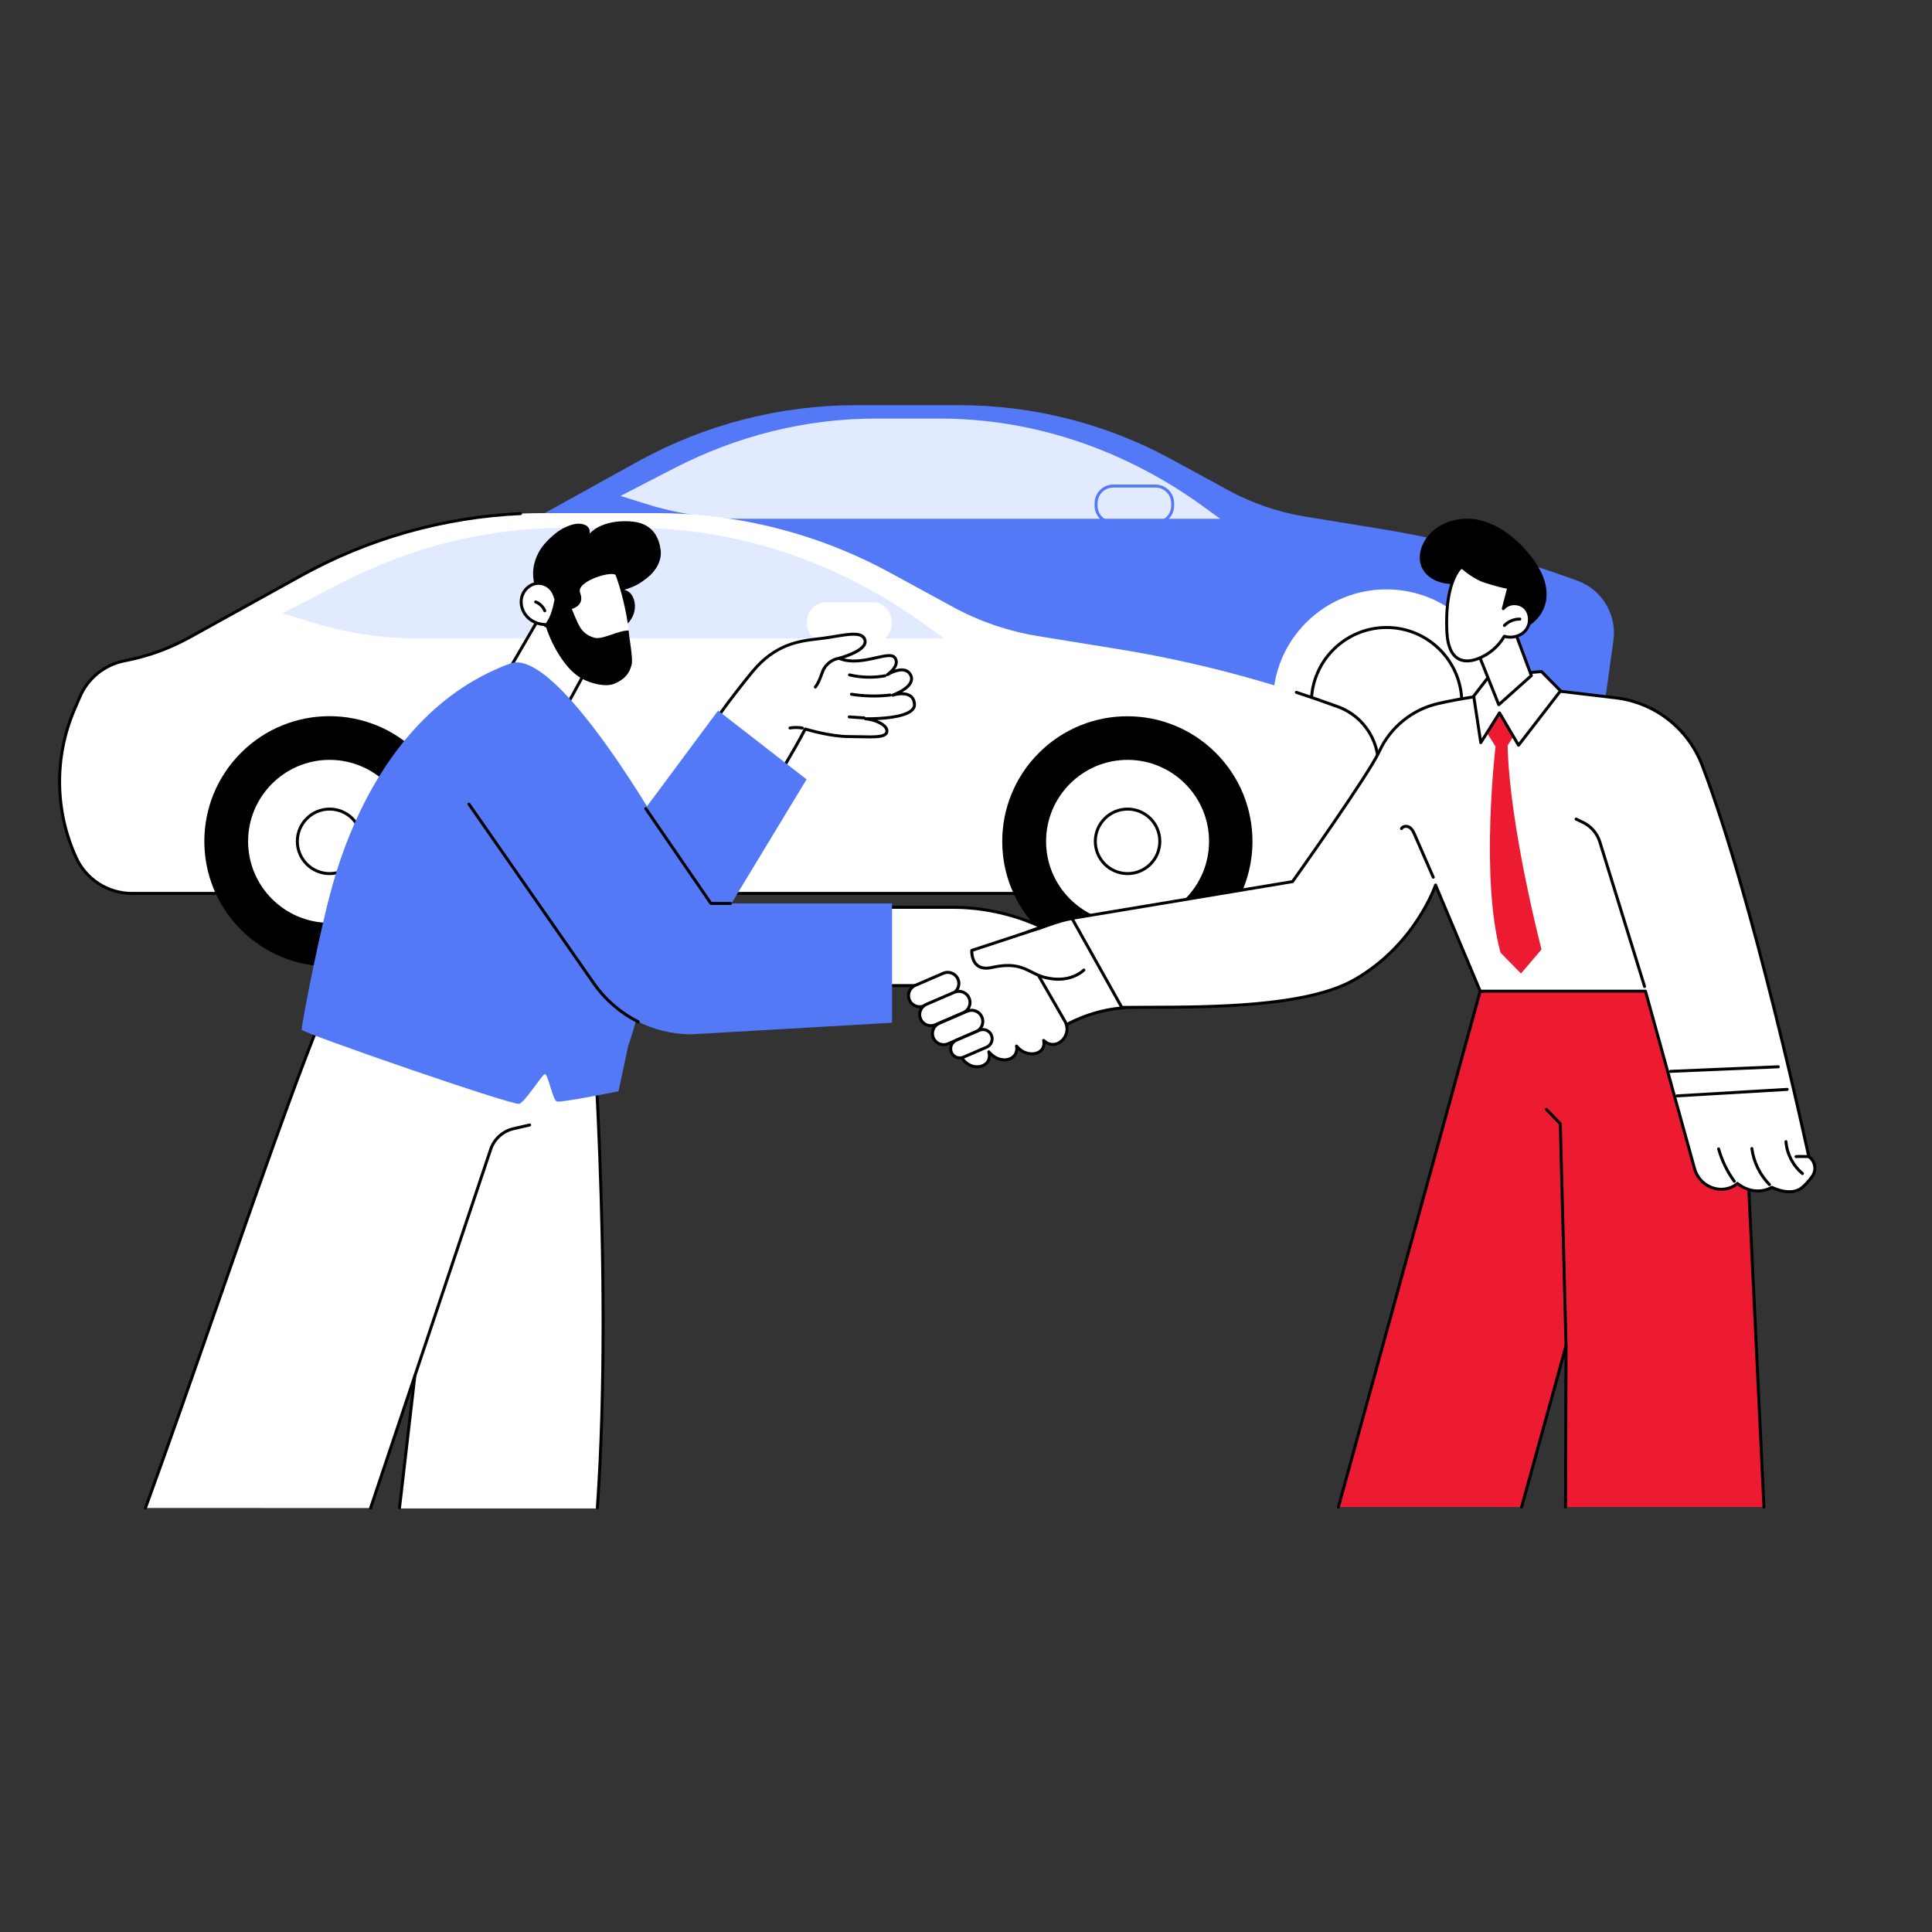 <?xml version="1.0" encoding="utf-8"?>
<!-- Generator: Adobe Illustrator 27.9.0, SVG Export Plug-In . SVG Version: 6.00 Build 0)  -->
<svg version="1.1" id="ëÎÓÈ_1" xmlns="http://www.w3.org/2000/svg" xmlns:xlink="http://www.w3.org/1999/xlink" x="0px" y="0px"
	 viewBox="0 0 4500 4500" style="enable-background:new 0 0 4500 4500;" xml:space="preserve">
<rect x="0" y="0" width="4500" height="4500" fill="#333333" stroke="none"/>
<style type="text/css">
	.st0{fill:#5479F7;}
	.st1{fill:#E2EAFF;}
	.st2{fill:#FFFFFF;}
	.st3{fill:#ED1B31;}
</style>
<g id="Franchise_dealership">
	<g>
		<path class="st0" d="M3610.057,1746.679H1126.942c-50.506,0-96.381-29.429-117.437-75.336
			c-45.378-98.936-46.781-212.452-3.862-312.48l11.747-27.38c16.704-38.931,51.433-67.2,92.943-75.656
			l7.757-1.58c45.848-9.339,90.003-25.617,130.942-48.271l236.555-130.899
			c155.694-86.154,330.719-131.35,508.66-131.35h239.994c172.632,0,342.508,43.292,494.084,125.915l132.042,71.975
			c56.231,30.651,117.249,51.552,180.462,61.814l169.405,27.502c157.303,25.538,311.817,66.001,461.447,120.843
			l2.78,1.019c57.11,20.932,91.886,78.863,83.506,139.108l-19.943,143.375
			C3729.141,1699.142,3674.534,1746.679,3610.057,1746.679z"/>
		<path class="st1" d="M2842.082,1208.333H1731.496c-77.477,0-154.627-11.914-229.513-35.443l-56.596-17.782
			l124.436-64.2c148.233-76.477,308.186-115.947,469.875-115.947h149.018c216.999,0,429.771,71.076,614.785,205.368
			L2842.082,1208.333z"/>
		<path class="st0" d="M2691.408,1221.424h-98.462c-23.928,0-43.397-19.468-43.397-43.398v-5.998
			c0-23.93,19.468-43.398,43.397-43.398h98.462c23.928,0,43.397,19.468,43.397,43.397v6
			C2734.804,1201.956,2715.336,1221.424,2691.408,1221.424z M2592.946,1135.568c-20.103,0-36.458,16.356-36.458,36.459
			v5.998c0,20.104,16.355,36.459,36.458,36.459h98.462c20.104,0,36.458-16.356,36.458-36.459v-6
			c0-20.103-16.354-36.458-36.458-36.458H2592.946z"/>
		<g>
			
				<ellipse transform="matrix(0.707 -0.707 0.707 0.707 -704.971 1571.582)" cx="1544.582" cy="1636.766" rx="264.241" ry="264.241"/>
			<g>
				<circle class="st2" cx="1544.582" cy="1636.766" r="175.205"/>
				<path d="M1544.581,1815.441c-98.521,0-178.673-80.154-178.673-178.675c0-98.521,80.152-178.675,178.673-178.675
					c98.521,0,178.675,80.154,178.675,178.675C1723.256,1735.288,1643.102,1815.441,1544.581,1815.441z
					 M1544.581,1465.03c-94.694,0-171.734,77.04-171.734,171.736c0,94.696,77.04,171.736,171.734,171.736
					c94.696,0,171.736-77.04,171.736-171.736C1716.317,1542.071,1639.276,1465.03,1544.581,1465.03z"/>
			</g>
			<g>
				<circle class="st2" cx="1544.582" cy="1636.766" r="68.122"/>
				<path d="M1544.581,1708.357c-39.475,0-71.591-32.116-71.591-71.591c0-39.476,32.116-71.592,71.591-71.592
					c39.476,0,71.592,32.116,71.592,71.592C1616.173,1676.242,1584.057,1708.357,1544.581,1708.357z
					 M1544.581,1572.113c-35.65,0-64.652,29.004-64.652,64.653c0,35.65,29.002,64.652,64.652,64.652
					c35.65,0,64.654-29.002,64.654-64.652C1609.235,1601.117,1580.23,1572.113,1544.581,1572.113z"/>
			</g>
		</g>
		<g>
			
				<ellipse transform="matrix(0.707 -0.707 0.707 0.707 -211.438 2763.077)" class="st2" cx="3229.61" cy="1636.766" rx="264.241" ry="264.241"/>
			<g>
				<circle class="st2" cx="3229.61" cy="1636.766" r="175.205"/>
				<path d="M3229.61,1815.441c-98.521,0-178.675-80.154-178.675-178.675c0-98.521,80.154-178.675,178.675-178.675
					c98.521,0,178.675,80.154,178.675,178.675C3408.285,1735.288,3328.13,1815.441,3229.61,1815.441z
					 M3229.61,1465.03c-94.696,0-171.736,77.04-171.736,171.736c0,94.696,77.04,171.736,171.736,171.736
					c94.696,0,171.736-77.04,171.736-171.736C3401.346,1542.071,3324.305,1465.03,3229.61,1465.03z"/>
			</g>
		</g>
	</g>
	<g>
		<path class="st2" d="M3045.973,2080.9H306.98c-55.711,0-106.313-32.462-129.538-83.099
			c-50.054-109.131-51.602-234.345-4.261-344.68l12.958-30.201c18.425-42.943,56.733-74.125,102.521-83.452
			l8.557-1.743c50.572-10.301,99.278-28.257,144.436-53.245l260.931-144.388
			c171.737-95.032,364.799-144.885,561.076-144.885h264.725c190.421,0,377.802,47.753,544.997,138.891l145.649,79.392
			c62.025,33.809,129.331,56.864,199.058,68.184l186.861,30.336c173.513,28.169,343.949,72.802,508.997,133.295
			l3.067,1.124c62.995,23.089,101.354,86.989,92.111,153.443l-21.998,158.149
			C3177.328,2028.465,3117.094,2080.9,3045.973,2080.9z"/>
		<path d="M3045.973,2084.369H306.98c-56.891,0-108.975-33.412-132.692-85.121
			c-50.366-109.815-51.931-236.471-4.294-347.496l12.958-30.2c18.867-43.976,58.126-75.932,105.016-85.484
			l8.557-1.743c50.285-10.242,98.548-28.035,143.447-52.882l260.931-144.387
			c156.224-86.448,333.081-136.307,511.456-144.188c1.941-0.027,3.532,1.399,3.618,3.314
			c0.085,1.914-1.399,3.534-3.313,3.619c-177.31,7.833-353.112,57.396-508.4,143.327l-260.931,144.387
			c-45.519,25.189-94.445,43.225-145.422,53.61l-8.557,1.743c-44.662,9.095-82.055,39.534-100.025,81.42
			l-12.958,30.201c-46.866,109.224-45.324,233.83,4.227,341.865c22.587,49.251,72.195,81.075,126.383,81.075
			h2738.993c69.005,0,128.211-51.539,137.718-119.886l21.999-158.15c8.953-64.379-28.841-127.34-89.869-149.707
			l-3.068-1.125c-31.077-11.391-62.826-22.38-94.359-32.663c-1.821-0.595-2.817-2.551-2.223-4.374
			c0.595-1.821,2.56-2.817,4.374-2.223c31.613,10.308,63.439,21.325,94.596,32.744l3.068,1.125
			c64.073,23.483,103.754,89.587,94.352,157.177l-21.999,158.15
			C3180.582,2030.257,3118.422,2084.369,3045.973,2084.369z"/>
		<path class="st1" d="M2198.86,1487.08H973.832c-85.461,0-170.561-13.142-253.164-39.095l-62.427-19.614l137.258-70.816
			c163.508-84.357,339.944-127.895,518.294-127.895h164.373c239.36,0,474.058,78.401,678.137,226.53
			L2198.86,1487.08z"/>
		<path class="st2" d="M1924.053,1497.692h108.607c24.324,0,44.042-19.718,44.042-44.042v-6.618
			c0-24.324-19.718-44.042-44.042-44.042h-108.607c-24.325,0-44.043,19.718-44.043,44.043v6.618
			C1880.01,1477.973,1899.728,1497.692,1924.053,1497.692z"/>
		<g>
			
				<ellipse transform="matrix(0.707 -0.707 0.707 0.707 -1160.849 1116.786)" cx="767.656" cy="1959.661" rx="291.471" ry="291.471"/>
			<g>
				
					<ellipse transform="matrix(0.707 -0.707 0.707 0.707 -1160.849 1116.786)" class="st2" cx="767.656" cy="1959.661" rx="193.26" ry="193.26"/>
				<path d="M767.657,2156.39c-108.477,0-196.73-88.252-196.73-196.728s88.253-196.728,196.73-196.728
					s196.729,88.252,196.729,196.728S876.134,2156.39,767.657,2156.39z M767.657,1769.872
					c-104.651,0-189.791,85.139-189.791,189.79s85.14,189.79,189.791,189.79
					c104.65,0,189.79-85.139,189.79-189.79S872.307,1769.872,767.657,1769.872z"/>
			</g>
			<g>
				
					<ellipse transform="matrix(0.383 -0.924 0.924 0.383 -1336.604 1918.954)" class="st2" cx="767.657" cy="1959.661" rx="75.142" ry="75.142"/>
				<path d="M767.657,2038.272c-43.347,0-78.612-35.265-78.612-78.611c0-43.346,35.265-78.611,78.612-78.611
					c43.346,0,78.611,35.265,78.611,78.611C846.267,2003.007,811.003,2038.272,767.657,2038.272z M767.657,1887.989
					c-39.52,0-71.673,32.151-71.673,71.672s32.153,71.672,71.673,71.672c39.521,0,71.672-32.151,71.672-71.672
					S807.178,1887.989,767.657,1887.989z"/>
			</g>
		</g>
		<g>
			
				<ellipse transform="matrix(0.707 -0.707 0.707 0.707 -616.458 2431.061)" cx="2626.322" cy="1959.661" rx="291.47" ry="291.471"/>
			<g>
				
					<ellipse transform="matrix(0.707 -0.707 0.707 0.707 -616.458 2431.061)" class="st2" cx="2626.322" cy="1959.661" rx="193.259" ry="193.259"/>
				<path d="M2626.321,2156.39c-108.477,0-196.728-88.252-196.728-196.728s88.252-196.728,196.728-196.728
					s196.73,88.252,196.73,196.728S2734.798,2156.39,2626.321,2156.39z M2626.321,1769.872
					c-104.65,0-189.79,85.139-189.79,189.79s85.139,189.79,189.79,189.79
					c104.651,0,189.791-85.139,189.791-189.79S2730.972,1769.872,2626.321,1769.872z"/>
			</g>
			<g>
				
					<ellipse transform="matrix(0.383 -0.924 0.924 0.383 -189.219 3636.137)" class="st2" cx="2626.321" cy="1959.661" rx="75.142" ry="75.142"/>
				<path d="M2626.321,2038.272c-43.346,0-78.611-35.265-78.611-78.611c0-43.346,35.265-78.611,78.611-78.611
					c43.347,0,78.612,35.265,78.612,78.611C2704.933,2003.007,2669.668,2038.272,2626.321,2038.272z M2626.321,1887.989
					c-39.52,0-71.672,32.151-71.672,71.672s32.151,71.672,71.672,71.672s71.674-32.151,71.674-71.672
					S2665.841,1887.989,2626.321,1887.989z"/>
			</g>
		</g>
	</g>
	<g>
		<g>
			<g>
				<g>
					<path class="st2" d="M2446.543,2409.843l12.67-8.333c47.519-31.255,102.201-49.919,158.913-54.24l192.827-61.096
						l-29.013-146.12l-273.511-1.642c-28.868,1.879-54.96,12.664-84.884,22.698l-34.318,11.507l-75.552,124.401
						L2446.543,2409.843z"/>
					<path d="M2446.543,2413.313c-0.803,0-1.601-0.278-2.247-0.825l-132.867-112.827
						c-1.299-1.103-1.604-2.988-0.719-4.445l75.553-124.399c0.425-0.701,1.084-1.228,1.862-1.489l34.318-11.508
						c5.2-1.743,10.285-3.51,15.289-5.248c23.74-8.248,46.165-16.039,70.473-17.623l273.757,1.637
						c1.648,0.01,3.061,1.177,3.383,2.793l29.012,146.12c0.344,1.735-0.671,3.449-2.355,3.983l-192.827,61.096
						c-0.256,0.081-0.518,0.132-0.784,0.152c-55.981,4.264-110.364,22.826-157.272,53.679l-12.67,8.333
						C2447.867,2413.125,2447.205,2413.313,2446.543,2413.313z M2318.176,2296.288l128.631,109.229l10.499-6.905
						c47.776-31.425,103.144-50.359,160.154-54.77l189.485-60.037l-27.855-140.298l-270.681-1.626
						c-23.123,1.514-45.116,9.156-68.401,17.245c-5.026,1.747-10.136,3.522-15.36,5.274l-33.114,11.104
						L2318.176,2296.288z"/>
				</g>
			</g>
			<g>
				<g>
					<polygon class="st3" points="3544.069,3510.165 3647.639,3134.578 3646.43,3510.165 4108.562,3510.165 
						4058.997,2471.339 4043.573,2269.79 3447.702,2308.615 3117.41,3510.165 					"/>
					<path d="M3117.411,3513.637c-0.305,0-0.613-0.041-0.922-0.125c-1.846-0.508-2.934-2.417-2.426-4.266
						l330.292-1201.552c0.393-1.425,1.645-2.446,3.121-2.543l595.871-38.824c1.894-0.112,3.541,1.303,3.685,3.199
						l15.424,201.55l49.573,1038.925c0.091,1.914-1.388,3.541-3.3,3.632c-1.965,0.068-3.541-1.387-3.632-3.3
						l-49.566-1038.826l-15.155-198.031l-589.984,38.441l-329.637,1199.17
						C3120.331,3512.625,3118.934,3513.635,3117.411,3513.637z"/>
					<path d="M3647.635,3138.047c-1.873,0-3.417-1.494-3.466-3.379l-13.358-515.793l-31.423-32.517
						c-1.331-1.377-1.294-3.575,0.085-4.906c1.374-1.331,3.573-1.296,4.906,0.085l32.361,33.488
						c0.603,0.625,0.95,1.451,0.972,2.321l13.391,517.143c0.051,1.916-1.461,3.509-3.378,3.557
						C3647.696,3138.047,3647.666,3138.047,3647.635,3138.047z"/>
					<path d="M3544.071,3513.637c-0.305,0-0.615-0.041-0.924-0.127c-1.848-0.508-2.932-2.419-2.422-4.266
						l103.569-375.588c0.463-1.675,2.109-2.742,3.815-2.516c1.722,0.236,3.003,1.71,2.998,3.449l-1.21,375.588
						c-0.007,1.911-1.559,3.457-3.47,3.457c-0.003,0-0.007,0-0.012,0c-1.916-0.007-3.465-1.565-3.458-3.481
						l1.127-349.64l-96.673,350.574C3546.99,3512.627,3545.594,3513.637,3544.071,3513.637z"/>
				</g>
				<g>
					<g>
						<path class="st2" d="M3010.524,2053.467c0,0,176.874-248.27,202.275-303.661
							c25.779-56.216,76.299-97.239,136.587-111.028c106.24-24.299,241.073-33.85,241.073-33.85l172.464,20.416
							c91.405,10.82,169.044,71.59,201.945,157.552c120.295,314.307,248.164,911.08,248.164,911.08l2.316,1.899
							c13.149,10.782,15.738,29.877,5.908,43.753c-5.88,8.301-13.559,17.488-23.183,25.896
							c-26.578,23.217-70.842,0-70.842,0c-43.715,23.217-80.436-9.078-80.436-9.078
							c-3.84,3.651-8.587,6.514-13.865,8.744c-35.334,14.933-75.692-6.011-85.918-42.982l-114.394-413.593h-384.916
							l-103.99-247.256c0,0-45.67,138.527-188.604,220.398c-127.742,73.17-401.41,62.78-542.189,64.682
							l-116.048-207.363L3010.524,2053.467z"/>
						<path d="M4167.846,2779.374c-18.23,0-35.263-7.412-40.583-9.961c-38.162,19.209-71.311-1.777-80.339-8.462
							c-3.532,2.884-7.772,5.377-12.644,7.435c-17.266,7.298-37.017,6.725-54.181-1.579
							c-17.865-8.641-31.144-24.56-36.43-43.675l-113.691-411.05h-382.276c-1.396,0-2.656-0.837-3.199-2.124
							l-100.62-239.242c-12.56,31.27-64.692,143.966-187.05,214.05c-111.912,64.103-335.102,64.53-482.793,64.813
							c-21.994,0.041-42.77,0.081-61.074,0.329c-1.242,0.069-2.453-0.664-3.075-1.775l-116.047-207.363
							c-0.552-0.986-0.59-2.179-0.1-3.197c0.489-1.018,1.443-1.733,2.556-1.919l512.232-85.372
							c13.214-18.585,177.028-249.4,201.113-301.922c26.041-56.786,77.991-99.016,138.968-112.963
							c105.284-24.081,240.25-33.833,241.601-33.93c0.217-0.015,0.437-0.008,0.654,0.015l172.465,20.415
							c92.8,10.988,171.267,72.204,204.777,159.759c116.457,304.279,241.54,880.203,248.058,910.403l1.38,1.131
							c14.493,11.884,17.364,33.163,6.539,48.443c-7.118,10.047-15.102,18.965-23.73,26.502
							C4190.696,2776.575,4179.046,2779.372,4167.846,2779.374z M4127.231,2762.054c0.552,0,1.106,0.132,1.609,0.396
							c0.423,0.22,42.501,21.819,66.952,0.461c8.216-7.178,15.831-15.687,22.632-25.289
							c8.73-12.321,6.412-29.482-5.277-39.065l-2.315-1.899c-0.608-0.498-1.028-1.188-1.195-1.957
							c-1.277-5.965-129.186-600.109-248.01-910.566c-32.585-85.139-108.88-144.665-199.112-155.348l-172.136-20.376
							c-7.454,0.545-137.978,10.362-240.218,33.747c-58.89,13.471-109.061,54.252-134.208,109.094
							c-25.248,55.055-195.373,294.079-202.603,304.226c-0.535,0.75-1.347,1.258-2.255,1.409l-508.786,84.797
							l112.629,201.257c17.835-0.223,37.896-0.263,59.089-0.301c146.957-0.281,369.042-0.706,479.357-63.895
							c140.054-80.22,186.579-217.101,187.033-218.475c0.454-1.374,1.713-2.321,3.158-2.378
							c1.394-0.038,2.773,0.786,3.335,2.121l103.095,245.131h382.611c1.56,0,2.928,1.042,3.344,2.544
							l114.396,413.594c4.753,17.19,16.697,31.506,32.765,39.278c15.587,7.542,32.8,8.048,48.459,1.433
							c5.189-2.192,9.503-4.904,12.825-8.064c1.301-1.238,3.331-1.27,4.678-0.095
							c1.435,1.252,35.516,30.408,76.52,8.623C4126.111,2762.189,4126.671,2762.054,4127.231,2762.054z
							 M3010.525,2053.466h0.034H3010.525z"/>
					</g>
					<path d="M4039.498,2754.9c-1.074,0-2.131-0.495-2.811-1.43c-16.839-23.166-29.288-48.897-37.001-76.478
						c-0.517-1.846,0.56-3.761,2.406-4.276c1.858-0.518,3.759,0.564,4.276,2.405
						c7.491,26.784,19.581,51.772,35.934,74.269c1.127,1.55,0.783,3.72-0.767,4.846
						C4040.92,2754.685,4040.205,2754.9,4039.498,2754.9z"/>
					<path d="M4121.414,2762.589c-0.899,0-1.799-0.349-2.478-1.042c-22.715-23.203-37.623-53.705-41.978-85.885
						c-0.256-1.899,1.076-3.647,2.973-3.905c1.901-0.251,3.646,1.074,3.905,2.973
						c4.154,30.712,18.38,59.819,40.058,81.962c1.341,1.371,1.318,3.566-0.051,4.906
						C4123.166,2762.26,4122.29,2762.589,4121.414,2762.589z"/>
					<path d="M4198.302,2736.924c-0.785,0-1.574-0.264-2.223-0.806c-22.82-19.058-37.296-46.985-39.713-76.619
						c-0.156-1.911,1.266-3.584,3.175-3.74c1.919-0.171,3.586,1.267,3.74,3.174
						c2.268,27.794,15.844,53.985,37.247,71.858c1.471,1.228,1.667,3.417,0.439,4.887
						C4200.281,2736.501,4199.294,2736.924,4198.302,2736.924z"/>
					<path d="M3906.158,2555.993c-1.823,0-3.351-1.421-3.459-3.264c-0.114-1.913,1.345-3.556,3.258-3.667
						l256.537-15.133c1.894-0.173,3.556,1.345,3.667,3.257c0.113,1.915-1.345,3.556-3.258,3.667l-256.537,15.133
						C3906.297,2555.991,3906.227,2555.993,3906.158,2555.993z"/>
					<path d="M3891.048,2498.864c-1.848,0-3.383-1.458-3.462-3.322c-0.082-1.914,1.404-3.532,3.319-3.613
						l251.053-10.646c2.009-0.056,3.532,1.406,3.614,3.319c0.082,1.914-1.405,3.532-3.319,3.613l-251.053,10.645
						C3891.148,2498.863,3891.099,2498.864,3891.048,2498.864z"/>
					<path d="M3830.537,2301.251c-1.481,0-2.853-0.957-3.312-2.446l-104.204-336.774
						c-5.88-19.006-19.543-34.842-37.484-43.446l-16.016-7.681c-1.726-0.83-2.456-2.902-1.628-4.63
						c0.828-1.728,2.9-2.456,4.63-1.628l16.016,7.681c19.678,9.438,34.662,26.807,41.113,47.654l104.201,336.774
						c0.567,1.83-0.458,3.773-2.289,4.339C3831.223,2301.201,3830.877,2301.251,3830.537,2301.251z"/>
					<g>
						<path class="st2" d="M4183.33,2693.975c2.709-0.763,29.703,0,29.703,0H4183.33z"/>
						<path d="M4213.033,2697.444c-0.034,0-0.066,0-0.1-0.002c-12.577-0.354-26.768-0.489-28.758-0.105
							c-1.85,0.357-3.7-0.773-4.13-2.582c-0.428-1.811,0.554-3.617,2.345-4.12
							c2.8-0.788,20.459-0.42,30.74-0.129c1.914,0.054,3.424,1.65,3.37,3.566
							C4216.447,2695.955,4214.904,2697.444,4213.033,2697.444z"/>
					</g>
					<path d="M3338.332,2046.659c-1.337,0-2.611-0.777-3.182-2.082l-42.954-98.302
						c-3.097-7.091-5.858-12.782-10.783-16.138c-2.644-1.802-6.349-2.48-9.436-1.712
						c-1.458,0.361-3.422,1.215-4.487,3.227c-0.898,1.692-2.995,2.34-4.691,1.442
						c-1.692-0.898-2.338-2.997-1.442-4.691c1.769-3.337,4.949-5.722,8.953-6.713
						c4.989-1.235,10.742-0.195,15.013,2.716c6.964,4.748,10.44,12.702,13.232,19.092l42.955,98.302
						c0.767,1.755-0.036,3.801-1.791,4.569C3339.267,2046.564,3338.796,2046.658,3338.332,2046.659z"/>
					<path class="st3" d="M3490.909,1641.419l-36.442,51.53l28.918,45.798c0,0-36.233,305.123,11.673,480.245
						l47.597,48.505l47.806-56.08c0,0-74.744-286.848-78.933-475.159l30.012-46.536L3490.909,1641.419z"/>
					<g>
						<polygon class="st2" points="3449.042,1729.741 3492.652,1660.427 3536.927,1735.806 3634.774,1609.144 
							3590.46,1564.205 3469.46,1573.551 3432.571,1621.36 						"/>
						<path d="M3536.927,1739.275c-0.073,0-0.146-0.002-0.22-0.007c-1.149-0.073-2.187-0.712-2.772-1.706
							l-41.386-70.459l-40.573,64.486c-0.769,1.225-2.219,1.843-3.644,1.548c-1.418-0.297-2.504-1.442-2.722-2.875
							l-16.471-108.382c-0.142-0.937,0.105-1.891,0.685-2.641l36.89-47.808c0.6-0.777,1.499-1.264,2.478-1.34
							l120.999-9.346c1.018-0.083,2.021,0.295,2.738,1.023l44.315,44.938c1.22,1.237,1.337,3.183,0.276,4.557
							l-97.846,126.662C3539.014,1738.781,3537.998,1739.275,3536.927,1739.275z M3492.652,1656.958
							c0.017,0,0.035,0,0.052,0c1.211,0.018,2.326,0.667,2.939,1.712l41.675,70.952l92.856-120.201l-41.053-41.633
							l-117.857,9.104l-35.041,45.413l14.848,97.698l38.645-61.423
							C3490.351,1657.57,3491.461,1656.958,3492.652,1656.958z"/>
					</g>
				</g>
				<g>
					<g>
						<path class="st2" d="M3443.603,1523.11l47.306,118.31l75.907-67.868l-45.822-122.595
							C3520.994,1450.956,3472.237,1478.774,3443.603,1523.11z"/>
						<path d="M3490.91,1644.888c-0.264,0-0.53-0.031-0.793-0.092c-1.101-0.259-2.009-1.038-2.429-2.09
							l-47.308-118.309c-0.417-1.044-0.303-2.226,0.308-3.17c28.763-44.535,76.564-72.131,78.585-73.284
							c0.884-0.503,1.945-0.596,2.9-0.249c0.957,0.347,1.713,1.096,2.068,2.048l45.822,122.595
							c0.501,1.339,0.129,2.848-0.937,3.801l-75.905,67.867C3492.58,1644.58,3491.754,1644.888,3490.91,1644.888z
							 M3447.493,1523.497l44.799,112.033l70.444-62.985l-43.525-116.448
							C3507.78,1463.259,3470.983,1488.015,3447.493,1523.497z"/>
					</g>
					<path d="M3602.345,1380.957c-1.394-35.13-20.794-67.088-43.497-93.932
						c-31.856-37.666-73.65-69.792-122.376-77.492c-48.726-7.701-104.196,14.811-123.405,60.248
						c-6.824,16.14-8.708,35.016-1.811,51.126c7.387,17.255,24.021,29.328,41.95,34.885
						c17.929,5.557,37.136,5.332,55.822,3.563c-0.965,0.091,37.418,54.163,42.141,58.628
						c18.513,17.494,40.467,31.414,64.277,40.489c24.579,9.369,37.815,7.508,57.565-9.792
						C3592.404,1431.694,3603.373,1406.88,3602.345,1380.957z"/>
					<g>
						<path class="st2" d="M3370.381,1476.669c1.59,23.098,8.29,49.517,29.325,59.193
							c13.537,6.227,29.564,3.536,43.449-1.87c25.291-9.846,47.065-28.475,60.706-51.938
							c17.936,5.656,39.381-0.163,50.709-15.175c11.329-15.013,10.481-38.449-3.033-51.528
							c-13.515-13.079-38.337-12.44-50.062,2.265c4.271-16.434,8.542-32.867,12.812-49.301
							c-23.378-3.527-59.225-15.338-64.329-17.767c-10.933-5.204-21.391-11.434-31.145-18.61
							c-11.851-8.72-13.799-15.722-22.694-2.553C3370.526,1367.278,3367.363,1432.838,3370.381,1476.669z"/>
						<path d="M3417.158,1542.901c-6.91,0-13.265-1.293-18.902-3.886c-18.282-8.411-29.117-29.887-31.336-62.107
							c-1.62-23.522-4.506-103.817,26.325-149.463c3.891-5.76,6.858-8.297,10.241-8.76
							c4.13-0.559,7.337,2.172,11.399,5.631c1.715,1.46,3.659,3.117,5.985,4.83
							c9.498,6.988,19.788,13.136,30.579,18.271c5.087,2.421,40.935,14.086,63.356,17.469
							c0.971,0.146,1.836,0.698,2.377,1.52c0.542,0.82,0.71,1.831,0.462,2.783l-10.036,38.62
							c4.971-2.953,10.818-4.753,17.042-5.153c11.16-0.733,21.853,3,29.299,10.205
							c14.576,14.105,16.095,39.275,3.39,56.112c-11.333,15.018-32.773,21.975-51.862,17.149
							c-14.152,23.156-35.743,41.246-61.064,51.104C3434.701,1541.005,3425.521,1542.901,3417.158,1542.901z
							 M3373.841,1476.43c1.418,20.596,7.308,47.078,27.315,56.28c13.535,6.231,29.627,2.375,40.74-1.95
							c24.703-9.617,45.645-27.534,58.965-50.447c0.816-1.406,2.492-2.053,4.044-1.565
							c17.019,5.365,36.744-0.503,46.895-13.957c10.488-13.895,9.261-35.394-2.675-46.944
							c-5.956-5.763-14.957-8.846-24.028-8.269c-8.557,0.55-16.178,4.271-20.91,10.204
							c-1.02,1.282-2.795,1.675-4.264,0.94c-1.465-0.734-2.217-2.39-1.806-3.976l11.857-45.624
							c-22.987-4.076-55.904-14.774-61.506-17.44c-11.188-5.323-21.857-11.697-31.711-18.946
							c-2.526-1.86-4.569-3.6-6.372-5.136c-2.409-2.051-4.87-4.203-5.961-4.037
							c-0.508,0.07-2.053,0.769-5.43,5.766C3369.403,1375.139,3372.261,1453.467,3373.841,1476.43z"/>
					</g>
					<path d="M3504.088,1460.262c-0.869,0-1.74-0.325-2.412-0.977c-1.377-1.331-1.413-3.529-0.079-4.904
						c9.861-10.186,24.182-15.995,38.387-15.885c1.916,0.032,3.442,1.613,3.41,3.529
						c-0.032,1.916-1.625,3.38-3.529,3.41c-12.355-0.268-24.735,4.94-33.285,13.771
						C3505.901,1459.908,3504.995,1460.262,3504.088,1460.262z"/>
				</g>
			</g>
		</g>
		<g>
			<g>
				<path class="st2" d="M863.175,3512.5l101.778-311.466c-4.031,25.147-28.522,273.083-35.444,312.477l461.907-0.09
					c39.87-566.118-21.279-1289.464-21.279-1289.464l-577.192,50.171
					c-78.317,139.124-292.637,795.714-454.193,1238.282L863.175,3512.5z"/>
				<path d="M338.752,3515.881c-0.395,0-0.796-0.069-1.189-0.212c-1.801-0.657-2.728-2.649-2.07-4.449
					c53.242-145.839,112.729-316.41,170.259-481.363c119.094-341.475,231.582-664.014,284.17-757.432
					c0.562-0.998,1.582-1.655,2.724-1.753l577.19-50.171c0.915-0.085,1.83,0.208,2.534,0.803
					c0.705,0.593,1.145,1.443,1.223,2.361c0.61,7.224,60.537,728.815,21.252,1288.324
					c-0.134,1.911-1.818,3.319-3.703,3.219c-1.912-0.134-3.353-1.792-3.219-3.703
					c37.847-539.024-16.485-1228.751-20.959-1283.79l-571.888,49.709c-52.666,94.936-164.46,415.478-282.773,754.718
					c-57.539,164.977-117.035,335.57-170.293,481.456C341.498,3515.007,340.168,3515.879,338.752,3515.881z"/>
				<path d="M863.176,3515.971c-0.364,0-0.735-0.059-1.101-0.181c-1.818-0.608-2.797-2.575-2.189-4.391
					l279.596-835.15c8.286-25.214,29.519-44.599,55.409-50.572l37.955-8.757c1.839-0.427,3.729,0.732,4.16,2.602
					c0.43,1.867-0.734,3.729-2.602,4.161l-37.955,8.756c-23.539,5.429-42.844,23.054-50.381,45.993
					l-279.603,835.169C865.98,3515.053,864.628,3515.971,863.176,3515.971z"/>
				<path d="M930.586,3515.219c-0.134,0-0.27-0.007-0.405-0.023c-1.904-0.221-3.268-1.943-3.046-3.845
					l35.739-307.543c0.22-1.904,1.946-3.268,3.845-3.046c1.904,0.221,3.268,1.943,3.046,3.846l-35.739,307.543
					C933.821,3513.918,932.322,3515.219,930.586,3515.219z"/>
			</g>
			<g>
				<g>
					<path class="st2" d="M1273.206,1409.371l-106.323,182.695c47.643,21.447,113.21,57.364,134.471,86.017
						l89.481-164.19C1388.778,1502.267,1321.555,1352.463,1273.206,1409.371z"/>
					<path d="M1301.354,1681.552c-1.094,0-2.129-0.517-2.787-1.403c-20.559-27.708-84.553-63.064-133.108-84.919
						c-0.896-0.405-1.579-1.169-1.879-2.104c-0.3-0.937-0.19-1.956,0.305-2.805l106.322-182.695
						c0.103-0.178,0.222-0.346,0.354-0.501c10.306-12.126,22.241-16.454,35.461-12.875
						c43.478,11.78,86.681,110.286,88.23,119.037c0.137,0.776,0.007,1.574-0.371,2.265L1304.4,1679.743
						c-0.566,1.04-1.623,1.718-2.804,1.801C1301.515,1681.549,1301.434,1681.552,1301.354,1681.552z
						 M1171.814,1590.492c46.469,21.218,105.399,54.023,128.983,81.363l86.347-158.441
						c-3.929-13.17-44.333-102.009-82.936-112.466c-10.473-2.841-19.685,0.578-28.162,10.439L1171.814,1590.492z"/>
				</g>
				<path d="M1292.399,1243.504c15.285-12.933,39.721-24.244,55.723-23.77c16.002,0.473,27.368,7.47,25.289,23.344
					c30.704-34.056,95.968-32.422,119.902-24.048c27.915,9.767,41.522,32.344,45.448,61.656
					c3.336,24.904-11.247,49.487-31.032,64.976c-19.785,15.489-29.751,20.415-53.621,28.261
					c18.198,3.448,26.404,24.951,24.518,43.377c-1.632,15.943-10.313,32.364-25.882,42.398
					c-31.599,20.364-79.124,27.773-115.987,20.405c-31.134-6.223-79.782-44.871-85.069-80.369
					c-6.036-40.527-17.892-62.926-2.204-102.144C1258.89,1274.074,1275.342,1257.937,1292.399,1243.504z"/>
				<path d="M1272.781,1429.831c-1.72,0-3.214-1.279-3.437-3.03c-0.576-4.523-3.21-8.894-7.23-11.991
					c-4.018-3.096-8.907-4.548-13.435-3.938c-1.921,0.232-3.642-1.088-3.893-2.988
					c-0.249-1.899,1.089-3.642,2.988-3.893c6.341-0.823,13.107,1.109,18.577,5.323
					c5.468,4.216,9.07,10.271,9.878,16.61c0.242,1.901-1.103,3.639-3.004,3.881
					C1273.075,1429.823,1272.928,1429.831,1272.781,1429.831z"/>
				<g>
					<g>
						<path class="st2" d="M1295.189,1395.918c-2.997-8.252-5.468-16.678-11.473-23.588
							c-8.786-10.115-22.38-15.57-35.748-13.12c-15.819,2.897-28.928,16.14-32.785,31.752
							c-3.857,15.614,1.165,32.849,11.95,44.782c10.78,11.933,26.825,18.601,42.898,19.072
							c0.28,0.933,0.605,1.851,0.897,2.782c6.015-6.982,10.677-15.224,14.149-23.793
							C1289.997,1421.67,1292.727,1408.796,1295.189,1395.918z"/>
						<path d="M1270.927,1461.068c-0.232,0-0.467-0.024-0.7-0.071c-1.233-0.254-2.233-1.157-2.611-2.356
							l-0.154-0.475c-16.759-1.098-32.287-8.343-42.907-20.096c-11.909-13.178-16.791-31.547-12.741-47.94
							c4.305-17.432,18.582-31.23,35.528-34.333c14.149-2.597,29.1,2.87,38.992,14.259
							c5.681,6.536,8.389,14.184,11.01,21.581l1.106,3.098c0.214,0.588,0.264,1.222,0.147,1.836
							c-2.405,12.568-5.18,25.899-10.306,38.54c-3.883,9.58-8.841,17.909-14.735,24.752
							C1272.889,1460.636,1271.925,1461.068,1270.927,1461.068z M1254.385,1362.098c-1.935,0-3.873,0.173-5.792,0.524
							c-14.084,2.58-26.437,14.575-30.042,29.172c-3.503,14.184,0.771,30.134,11.154,41.624
							c9.732,10.771,24.845,17.473,40.427,17.93c0.41,0.012,0.805,0.095,1.171,0.239
							c4.105-5.5,7.647-11.9,10.559-19.083c4.765-11.753,7.445-24.354,9.742-36.309l-0.8-2.243
							c-2.516-7.098-4.889-13.803-9.707-19.346C1274.159,1366.618,1264.305,1362.098,1254.385,1362.098z"/>
					</g>
					<path class="st2" d="M1434.272,1340.326c-4.696-12.847-93.519,13.028-83.126,40.269
						c12.212,32.009-20.329,36.639-19.428,38.535c15.084,31.785,9.593,81.888,43.087,92.661
						c19.157,6.16,72.268-16.554,91.075-23.382c-0.384-8.425-1.194-16.854-2.171-25.201
						C1459.318,1425.783,1447.21,1375.715,1434.272,1340.326z"/>
					<path d="M1383.268,1485.201c-33.495-10.773-36.467-34.285-51.551-66.071c-0.901-1.897-1.653-3.846-2.487-5.768
						c-0.839,1.39-1.92,2.646-3.343,3.7c-8.014,5.937-19.888-0.213-25.08-8.729
						c-2.396-3.932-4.073-8.151-5.618-12.415c-2.462,12.878-5.192,25.752-10.113,37.887
						c-3.473,8.569-8.134,16.81-14.149,23.793c8.402,26.837,20.731,52.445,36.541,75.702
						c12.688,18.661,27.998,36.158,47.673,47.203c19.679,11.046,55.253,20.771,76.009,11.917
						c21.558-9.201,34.206-21.422,40.087-44.112c3.777-14.554-6.264-64.7-6.952-79.771
						C1439.773,1468.036,1402.426,1491.362,1383.268,1485.201z"/>
				</g>
				<path d="M1268.898,1426.152c-1.377,0-2.678-0.825-3.222-2.18c-3.425-8.541-10.63-15.535-19.273-18.704
					c-1.799-0.661-2.723-2.653-2.063-4.452c0.661-1.798,2.656-2.717,4.452-2.064
					c10.461,3.837,19.18,12.299,23.325,22.638c0.713,1.779-0.151,3.798-1.93,4.511
					C1269.764,1426.071,1269.326,1426.152,1268.898,1426.152z"/>
			</g>
			<g>
				<g>
					<g>
						<g>
							<path class="st2" d="M1791.936,1844.8c22.647-40.372,67.062-113.617,83.55-146.792
								c0,0,58.291,17.771,102.228,17.635c43.937-0.137,84.182,5.126,87.792-10.692
								c3.61-15.818-27.14-28.962-49.77-30.777c0,0,116.892,2.714,114.225-33.984
								c-2.667-36.699-50.696-20.965-50.696-20.965s55.382-19.79,41.86-46.7
								c-13.523-26.91-54.283-1.093-54.283-1.093s31.336-21.305,17.192-39.605
								c-14.143-18.3-78.603,22.931-129.944,1.413c0,0,66.578-16.886,60.659-41.825
								c-5.92-24.94-52.866-10.614-97.313-4.86c-44.448,5.754-106.522,6.925-165.186,78.312
								c-58.665,71.388-97.389,129.088-97.389,129.088S1722.49,1781.032,1791.936,1844.8z"/>
							<path d="M1791.936,1848.269c-0.862,0-1.701-0.322-2.346-0.913c-68.865-63.234-136.793-150.398-137.47-151.272
								c-0.918-1.181-0.976-2.819-0.142-4.061c0.39-0.58,39.49-58.656,97.591-129.358
								c54.513-66.336,112.958-73.151,155.631-78.126c4.051-0.472,7.986-0.93,11.79-1.423
								c8.867-1.148,17.888-2.648,26.612-4.099c37.049-6.16,69.043-11.484,74.523,11.598
								c5.14,21.65-32.622,36.613-52.358,42.871c24.804,6.298,51.865,0.188,74.154-4.843
								c21.901-4.943,39.2-8.852,46.859,1.065c3.644,4.713,5.032,9.99,4.125,15.685
								c-0.818,5.14-3.47,10.012-6.666,14.242c7.696-2.466,16.583-3.942,24.455-1.762
								c6.9,1.911,12.124,6.317,15.531,13.095c3.024,6.016,3.31,12.177,0.854,18.31
								c-3.82,9.536-13.873,17.432-23.478,23.131c6.968,0.103,14.315,1.453,20.241,5.428
								c6.957,4.665,10.854,12.102,11.58,22.104c0.419,5.756-1.565,10.982-5.895,15.531
								c-14.83,15.58-56.144,20.308-84.225,21.687c9.417,3.71,17.777,8.836,22.326,15.037
								c3.17,4.317,4.298,8.995,3.263,13.53c-3.471,15.203-28.838,14.606-63.944,13.779
								c-8.796-0.207-17.889-0.411-27.222-0.391c-0.174,0-0.349,0-0.525,0c-38.897,0.002-87.674-13.403-99.915-16.954
								c-10.967,21.584-31.586,56.888-51.553,91.077c-11.614,19.888-22.584,38.672-30.769,53.261
								c-0.518,0.925-1.431,1.562-2.479,1.728C1792.3,1848.256,1792.117,1848.269,1791.936,1848.269z
								 M1659.153,1693.809c10.331,13.097,70.362,88.26,131.914,145.465c7.933-14.023,18.033-31.318,28.672-49.536
								c20.733-35.503,42.173-72.214,52.641-93.273c0.754-1.52,2.492-2.265,4.118-1.775
								c0.576,0.176,57.869,17.484,100.713,17.484c0.744,0.004,1.5-0.003,2.247-0.003
								c8.807,0,17.361,0.202,25.651,0.397c28.18,0.667,54.806,1.291,57.015-8.387
								c0.59-2.583-0.093-5.162-2.091-7.881c-7.269-9.903-28.797-17.399-44.575-18.666
								c-1.872-0.149-3.283-1.762-3.187-3.637c0.095-1.873,1.642-3.397,3.544-3.288
								c0.861,0.017,85.987,1.728,106.686-20.022c2.965-3.115,4.272-6.466,3.998-10.242
								c-0.571-7.865-3.356-13.373-8.513-16.837c-13.227-8.889-37.403-1.161-37.645-1.081
								c-1.807,0.581-3.742-0.383-4.359-2.177c-0.613-1.794,0.327-3.749,2.112-4.388
								c0.337-0.12,33.732-12.246,40.544-29.268c1.706-4.264,1.506-8.389-0.615-12.607
								c-2.523-5.019-6.177-8.135-11.173-9.523c-15.551-4.313-37.931,9.661-38.155,9.803
								c-1.599,1.008-3.715,0.552-4.753-1.03c-1.038-1.58-0.618-3.703,0.945-4.771
								c0.173-0.117,17.197-11.856,19.165-24.276c0.598-3.776-0.305-7.159-2.763-10.341
								c-4.962-6.414-21.121-2.765-39.842,1.46c-26.397,5.96-59.243,13.376-88.701,1.032
								c-1.376-0.578-2.228-1.968-2.118-3.458c0.11-1.487,1.161-2.738,2.606-3.105
								c16.414-4.168,62.322-20.032,58.136-37.662c-3.979-16.775-33.014-11.948-66.632-6.355
								c-8.786,1.46-17.869,2.972-26.859,4.135c-3.834,0.496-7.798,0.959-11.877,1.435
								c-43.813,5.108-98.34,11.465-151.075,75.638C1703.222,1629.991,1666.639,1682.847,1659.153,1693.809z"/>
						</g>
						<path d="M2012.685,1675.606c-0.078,0-0.156-0.002-0.234-0.009l-34.698-2.319c-1.911-0.127-3.358-1.78-3.229-3.693
							c0.127-1.912,1.764-3.41,3.693-3.229l34.694,2.319c1.913,0.127,3.359,1.78,3.231,3.691
							C2016.02,1674.202,2014.495,1675.606,2012.685,1675.606z"/>
						<path d="M2035.249,1624.583c-17.601,0-35.194-1.372-52.618-4.113c-1.894-0.298-3.186-2.074-2.888-3.966
							c0.298-1.894,2.084-3.185,3.966-2.888c29.543,4.648,59.581,5.282,89.285,1.873
							c1.9-0.205,3.623,1.149,3.842,3.053c0.217,1.904-1.149,3.624-3.053,3.842
							C2060.98,1623.851,2048.111,1624.583,2035.249,1624.583z"/>
						<path d="M2025.027,1580.809c-15.86,0-31.733-1.829-47.068-5.472c-1.865-0.444-3.017-2.314-2.575-4.178
							c0.444-1.865,2.321-3.009,4.178-2.575c26.371,6.268,54.394,6.974,81.048,2.051
							c1.892-0.352,3.695,0.898,4.042,2.782c0.347,1.883-0.898,3.693-2.782,4.042
							C2049.776,1579.694,2037.406,1580.809,2025.027,1580.809z"/>
						<path d="M1899.124,1603.677c-0.743,0-1.491-0.237-2.123-0.726c-1.514-1.174-1.792-3.353-0.618-4.867
							c6.846-8.834,10.877-19.888,14.776-30.577l1.772-4.823c6.951-18.683,25.121-30.501,39.478-32.519
							c1.913-0.27,3.653,1.057,3.918,2.953c0.266,1.897-1.055,3.652-2.953,3.918
							c-12.021,1.689-28.001,12.099-33.942,28.067l-1.755,4.78c-4.081,11.189-8.301,22.76-15.809,32.45
							C1901.184,1603.214,1900.159,1603.677,1899.124,1603.677z"/>
						<path d="M1868.607,1699.133c-0.192,0-0.386-0.015-0.581-0.049c-9.107-1.538-18.345-1.554-27.452-0.051
							c-1.907,0.307-3.676-0.969-3.99-2.858c-0.311-1.891,0.968-3.676,2.858-3.99
							c9.871-1.628,19.878-1.611,29.739,0.058c1.89,0.319,3.163,2.109,2.842,3.998
							C1871.738,1697.936,1870.271,1699.133,1868.607,1699.133z"/>
					</g>
					<path class="st0" d="M951.842,1976.283l469.025,17.509l251.669-338.602l206.106,160.101l-240.16,396.693
						c-54.158,72.865-140.533,114.633-231.278,111.837l-533.471-16.439L951.842,1976.283z"/>
				</g>
				<path class="st0" d="M1467.166,2417.158l-26.534,124.709c0,0-132.669,26.534-143.283,23.881
					c-10.614-2.653-21.227-68.988-29.187-63.681c-7.96,5.306-45.108,63.681-58.374,68.988
					c-13.267,5.307-504.143-164.51-506.797-172.47c-2.653-7.96,53.068-283.912,68.988-321.06
					C787.899,2040.378,1467.166,2417.158,1467.166,2417.158z"/>
				<path class="st0" d="M1453.076,2460.481c56.645-122.837,102.488-500.762,102.488-500.762
					s-255.528-455.285-367.34-414.235c-361.169,132.598-452.056,607.045-448.302,735.264
					C743.626,2407.26,1396.431,2583.318,1453.076,2460.481z"/>
				<g>
					<g>
						<path class="st2" d="M1981.653,2113.307h237.608c71.208,0,141.55,15.604,206.079,45.714l-59.038,21.804
							l113.757,197.289c19.105,33.135-18.977,71.204-47.281,46.941c-0.643-0.551-1.284-1.133-1.923-1.747
							c6.992,34.177-39.569,42.97-63.151,13.136c6.404,31.299-36.088,46.93-64.537,13.425
							c10.367,35.947-40.263,50.113-63.417,13.192c-24.444-38.976-99.615-167.442-99.615-167.442h-162.738
							L1981.653,2113.307z"/>
						<path d="M2275.818,2488.231c-13.659,0-28.769-6.998-39.007-23.327c-22.656-36.126-89.635-150.398-98.665-165.815
							h-160.748c-0.934,0-1.83-0.376-2.482-1.045c-0.652-0.667-1.008-1.572-0.986-2.506l4.255-182.312
							c0.042-1.884,1.584-3.388,3.468-3.388h237.609c71.228,0,142.997,15.921,207.547,46.04
							c1.269,0.593,2.057,1.889,1.999,3.288c-0.058,1.399-0.95,2.626-2.263,3.11l-55.182,20.379l111.702,193.725
							c11.286,19.571,3.974,40.776-9.08,51.607c-11.835,9.822-26.637,10.815-38.98,3.022
							c-0.351,10.586-5.917,19.163-15.772,23.747c-12.727,5.918-32.421,4.213-47.562-9.098
							c-0.971,9.922-6.734,18.272-16.263,22.908c-12.47,6.075-31.053,5.112-47.438-8.934
							c-0.236,11.228-6.338,20.683-17.066,25.479C2286.358,2487.143,2281.2,2488.229,2275.818,2488.231z
							 M1980.948,2292.149h159.187c1.232,0,2.372,0.654,2.995,1.718c0.75,1.284,75.424,128.867,99.559,167.35
							c12.172,19.407,32.043,23.522,45.382,17.559c10.995-4.916,15.391-15.364,11.762-27.945
							c-0.452-1.572,0.252-3.246,1.694-4.02c1.442-0.771,3.225-0.432,4.284,0.811
							c15.506,18.26,34.553,20.544,46.559,14.704c9.732-4.735,14.193-14.152,11.937-25.189
							c-0.324-1.574,0.478-3.163,1.935-3.84c1.458-0.679,3.188-0.266,4.186,0.994
							c13.329,16.862,33.59,19.888,45.879,14.173c9.375-4.361,13.439-13.277,11.152-24.462
							c-0.305-1.488,0.393-3.001,1.723-3.734c1.335-0.733,2.983-0.515,4.078,0.537
							c0.591,0.568,1.184,1.104,1.779,1.616c12.617,10.812,26.1,7.205,34.518,0.225
							c10.483-8.699,17.302-25.802,7.5-42.802l-113.757-197.287c-0.512-0.886-0.605-1.951-0.258-2.912
							c0.347-0.962,1.101-1.721,2.06-2.075l51.14-18.887c-61.638-27.439-129.551-41.907-196.977-41.907h-234.219
							L1980.948,2292.149z"/>
					</g>
					<g>
						<g>
							<path class="st2" d="M2217.694,2314.616l-65.291,28.184c-13.165,5.683-28.444-0.382-34.126-13.547
								c-5.683-13.165,0.382-28.443,13.547-34.127l65.292-28.184c13.165-5.683,28.443,0.382,34.126,13.547
								C2236.924,2293.654,2230.858,2308.933,2217.694,2314.616z"/>
							<path d="M2142.119,2348.412c-3.673,0-7.349-0.698-10.866-2.094c-7.306-2.9-13.046-8.474-16.161-15.69
								c-3.117-7.218-3.235-15.217-0.333-22.524c2.9-7.306,8.473-13.048,15.69-16.163l65.291-28.184
								c7.221-3.115,15.221-3.232,22.524-0.334c7.308,2.9,13.048,8.474,16.163,15.69
								c3.117,7.218,3.236,15.217,0.334,22.524c-2.9,7.307-8.474,13.048-15.69,16.163l-65.292,28.184
								C2150.033,2347.601,2146.077,2348.412,2142.119,2348.412z M2207.399,2268.273c-3.026,0-6.048,0.619-8.909,1.853
								l-65.29,28.184c-11.387,4.916-16.654,18.18-11.738,29.566c2.382,5.518,6.768,9.776,12.351,11.992
								c5.585,2.216,11.696,2.124,17.213-0.254l65.292-28.184c11.387-4.916,16.654-18.18,11.738-29.566
								c-2.382-5.516-6.768-9.775-12.353-11.992C2213.016,2268.805,2210.206,2268.273,2207.399,2268.273z
								 M2217.694,2314.616h0.034H2217.694z"/>
						</g>
						<g>
							<path class="st2" d="M2243.68,2358.792l-65.292,28.184c-13.164,5.683-28.443-0.383-34.126-13.547
								c-5.683-13.165,0.382-28.444,13.547-34.126l65.292-28.185c13.165-5.683,28.443,0.383,34.126,13.547
								C2262.91,2337.831,2256.845,2353.11,2243.68,2358.792z"/>
							<path d="M2168.141,2392.571c-11.398,0-22.268-6.656-27.064-17.765c-3.115-7.218-3.234-15.218-0.334-22.524
								c2.9-7.308,8.474-13.048,15.69-16.163l65.292-28.184c14.904-6.436,32.253,0.457,38.687,15.357
								c3.115,7.218,3.234,15.217,0.334,22.524c-2.901,7.306-8.474,13.046-15.691,16.161l-65.292,28.186
								C2175.974,2391.798,2172.027,2392.571,2168.141,2392.571z M2233.358,2312.463c-2.97,0-5.987,0.591-8.882,1.841
								l-65.292,28.184c-5.516,2.382-9.775,6.767-11.992,12.353c-2.216,5.584-2.126,11.697,0.254,17.213
								c4.918,11.388,18.186,16.654,29.566,11.738l65.292-28.186c5.516-2.382,9.775-6.768,11.992-12.352
								c2.216-5.585,2.126-11.697-0.254-17.213C2250.377,2317.55,2242.069,2312.463,2233.358,2312.463z"/>
						</g>
						<g>
							<path class="st2" d="M2273.453,2402.969l-65.292,28.184c-13.164,5.683-28.443-0.382-34.126-13.547
								c-5.683-13.165,0.382-28.443,13.547-34.126l65.292-28.184c13.165-5.683,28.443,0.382,34.126,13.547
								C2292.682,2382.007,2286.617,2397.286,2273.453,2402.969z"/>
							<path d="M2197.912,2436.749c-11.396,0-22.265-6.656-27.062-17.767c-6.43-14.901,0.458-32.255,15.357-38.687
								l65.292-28.184c7.222-3.114,15.218-3.234,22.524-0.334c7.307,2.9,13.046,8.474,16.161,15.69
								c3.117,7.218,3.236,15.217,0.335,22.524c-2.9,7.306-8.474,13.047-15.69,16.163l-65.292,28.184
								C2205.747,2435.975,2201.798,2436.749,2197.912,2436.749z M2263.158,2356.627c-3.026,0-6.048,0.618-8.909,1.853
								l-65.292,28.184c-11.387,4.916-16.652,18.18-11.738,29.566c4.916,11.386,18.182,16.654,29.566,11.738
								l65.292-28.184c11.387-4.916,16.653-18.181,11.736-29.566c-2.382-5.516-6.768-9.775-12.351-11.992
								C2268.776,2357.159,2265.966,2356.627,2263.158,2356.627z M2273.453,2402.969h0.034H2273.453z"/>
						</g>
						<g>
							<path class="st2" d="M2297.958,2439.098l-53.83,23.237c-10.853,4.685-23.45-0.315-28.135-11.169
								c-4.685-10.853,0.315-23.45,11.169-28.135l53.829-23.236c10.854-4.685,23.45,0.315,28.135,11.169
								C2313.812,2421.817,2308.811,2434.413,2297.958,2439.098z"/>
							<path d="M2235.681,2467.557c-9.633,0-18.82-5.624-22.873-15.015c-5.435-12.593,0.388-27.261,12.978-32.697
								l53.83-23.235c6.099-2.634,12.863-2.733,19.036-0.283c6.176,2.451,11.027,7.161,13.659,13.263
								c2.634,6.099,2.734,12.859,0.283,19.034c-2.451,6.177-7.161,11.027-13.263,13.659l-53.827,23.238
								C2242.302,2466.903,2238.966,2467.557,2235.681,2467.557z M2289.472,2401.5c-2.414,0-4.823,0.495-7.105,1.479
								l-53.83,23.236c-9.078,3.92-13.278,14.498-9.36,23.578c3.924,9.08,14.496,13.273,23.578,9.358
								l53.827-23.237c0,0,0,0,0.002,0c4.397-1.899,7.793-5.396,9.561-9.849c1.767-4.452,1.696-9.328-0.203-13.725
								c-1.899-4.4-5.396-7.794-9.849-9.563C2293.95,2401.925,2291.71,2401.5,2289.472,2401.5z"/>
						</g>
					</g>
					<path class="st2" d="M2414.732,2162.939l-151.3,50.792c0,0-3.104,50.841,46.894,39.73
						c70.342-15.632,84.627,12.804,121.795,22.796c60.572,16.283,92.486-16.934,92.486-16.934L2414.732,2162.939z"/>
					<path d="M2464.796,2284.267c-10.017,0.002-21.209-1.335-33.576-4.659c-11.237-3.022-20.486-7.696-29.429-12.217
						c-21.698-10.965-42.189-21.326-90.713-10.543c-15.912,3.541-28.516,1.46-37.461-6.175
						c-14.957-12.767-13.71-36.165-13.649-37.154c0.086-1.418,1.03-2.641,2.38-3.085l160.115-52.621
						c1.818-0.59,3.778,0.391,4.379,2.214c0.598,1.82-0.393,3.78-2.214,4.379l-157.753,51.843
						c0.114,5.738,1.391,20.755,11.272,29.167c7.196,6.125,17.769,7.691,31.426,4.658
						c50.94-11.323,73.513,0.09,95.346,11.125c9.028,4.562,17.556,8.872,28.102,11.707
						c57.705,15.509,87.835-14.703,89.089-15.994c1.333-1.376,3.53-1.411,4.904-0.085
						c1.375,1.328,1.42,3.519,0.095,4.897C2526.021,2262.859,2504.876,2284.265,2464.796,2284.267z"/>
					<g>
						<path class="st0" d="M1390.158,1717.431l265.736,386.879h421.887v277.825l-467.192,26.989
							c-90.788,0-175.836-44.408-227.724-118.907l-305.039-437.965L1390.158,1717.431z"/>
						<path d="M1701.486,2107.779h-45.592c-1.144,0-2.212-0.562-2.86-1.504l-151.672-220.814
							c-1.086-1.581-0.684-3.74,0.894-4.825c1.584-1.084,3.74-0.685,4.825,0.894l150.639,219.31h43.766
							c1.916,0,3.469,1.553,3.469,3.47C1704.955,2106.226,1703.401,2107.779,1701.486,2107.779z"/>
						<path d="M1486.509,2383.311c-0.52,0-1.05-0.117-1.548-0.366c-41.89-20.94-78.179-52.319-104.943-90.747
							l-290.63-417.275c-1.094-1.574-0.708-3.736,0.864-4.832c1.574-1.094,3.735-0.706,4.831,0.866l290.63,417.277
							c26.102,37.477,61.494,68.082,102.351,88.504c1.712,0.857,2.409,2.941,1.552,4.655
							C1489.007,2382.608,1487.783,2383.311,1486.509,2383.311z"/>
					</g>
				</g>
			</g>
		</g>
	</g>
</g>
<g>
</g>
<g>
</g>
<g>
</g>
<g>
</g>
<g>
</g>
<g>
</g>
<g>
</g>
<g>
</g>
<g>
</g>
<g>
</g>
<g>
</g>
<g>
</g>
<g>
</g>
<g>
</g>
<g>
</g>
</svg>

